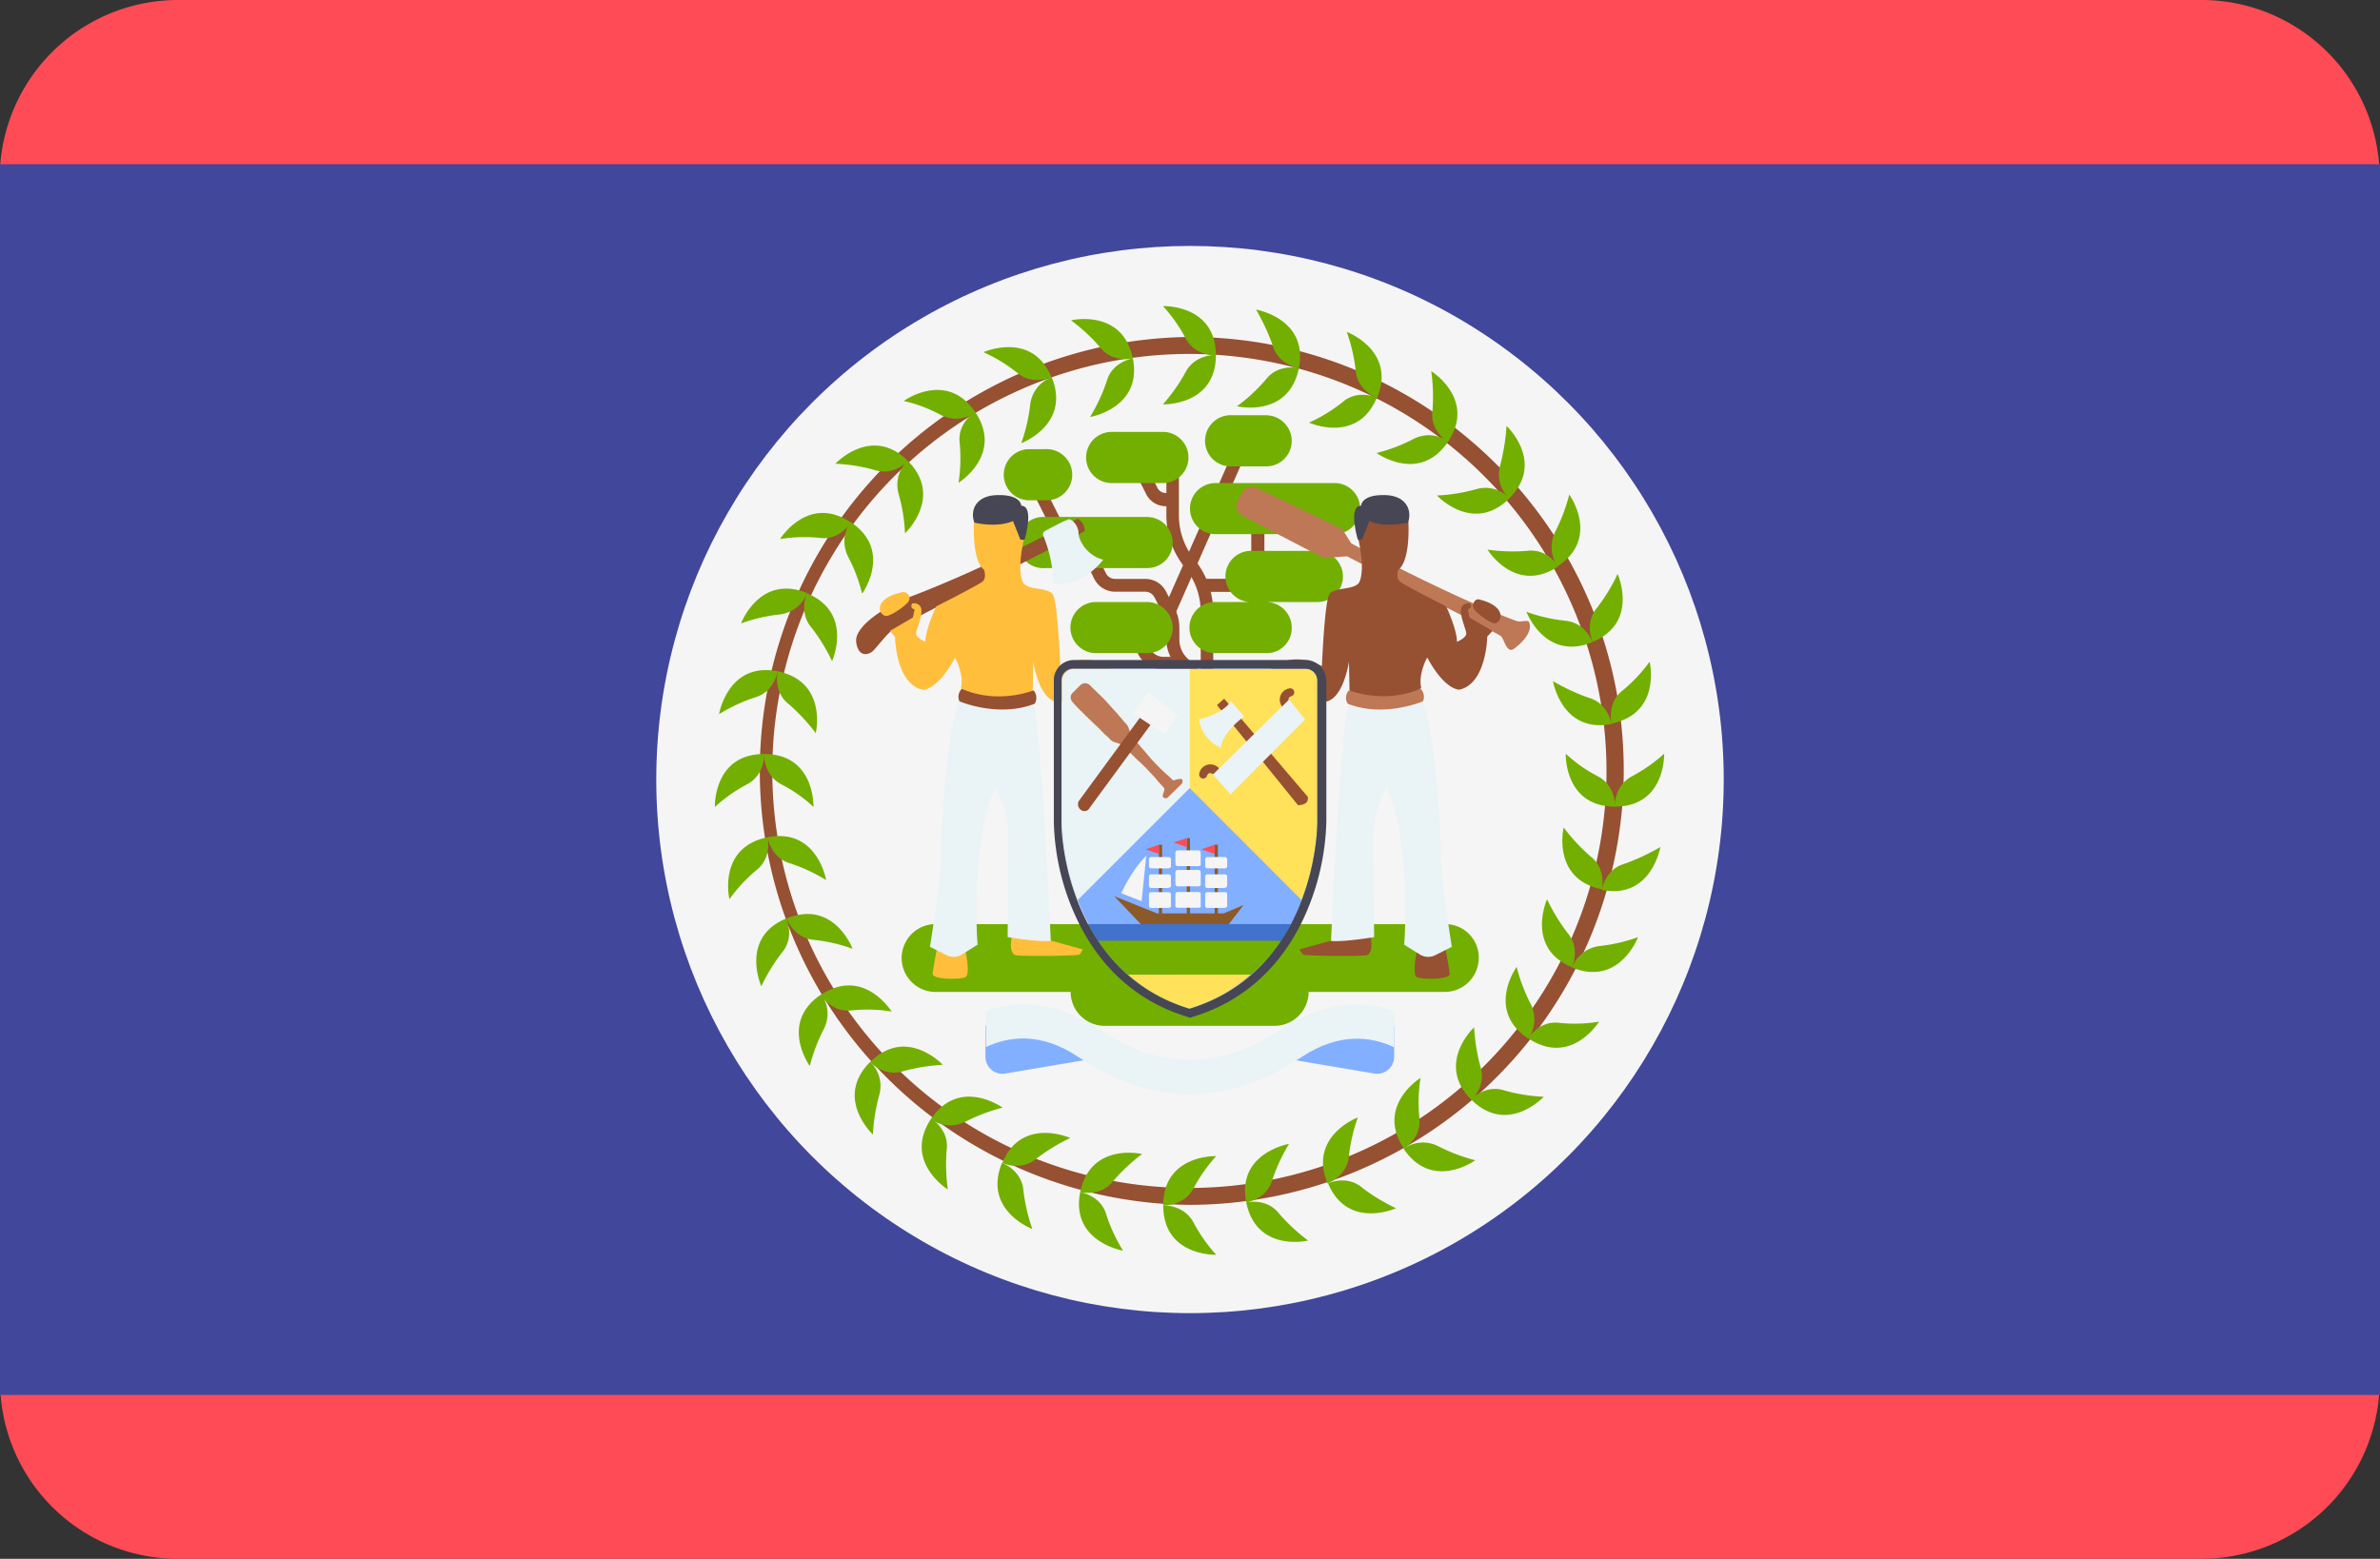<svg xmlns="http://www.w3.org/2000/svg" viewBox="0 0 512 335.42"><rect x="0" y="0" width="512" height="335.42" fill="#333333" stroke="none"/><defs><style>.cls-1{fill:#ff4b55;}.cls-2{fill:#41479b;}.cls-3{fill:#f5f5f5;}.cls-4{fill:#82afff;}.cls-5{fill:#965032;}.cls-6{fill:#73af00;}.cls-7{fill:#be7855;}.cls-8{fill:#ffbe3c;}.cls-9{fill:#eaf3f5;}.cls-10{fill:#464655;}.cls-11{fill:#ffe15a;}.cls-12{fill:#8c5a28;}.cls-13{fill:#4173cd;}</style></defs><title>BZ</title><g id="Layer_2" data-name="Layer 2"><g id="Layer_1-2" data-name="Layer 1"><g id="BZ"><path class="cls-1" d="M511.81,35.33A38.32,38.32,0,0,0,473.6,0H38.27A38.37,38.37,0,0,0,.06,35.33H0V300.16H.13a38.2,38.2,0,0,0,38.14,35.26H473.6a38.33,38.33,0,0,0,38.21-35.32H512V35.33Z"/><path class="cls-2" d="M0,35.33H512V300.16H0Z"/><circle class="cls-3" cx="256" cy="167.74" r="114.82"/><path class="cls-4" d="M234,228l-17.72,3a3.66,3.66,0,0,1-4.29-3.58v-6.72h22V228Zm43.91,0,17.73,3a3.66,3.66,0,0,0,4.28-3.58v-6.72h-22V228Z"/><path class="cls-5" d="M252.29,108.93h-1.47a4.74,4.74,0,0,1-4.29-2.69l-2.69-5.38,2.5-1.21L249,105a2.1,2.1,0,0,0,1.92,1.09h1.48v2.82Z"/><path class="cls-5" d="M226.06,113.59l-4.52-9,2.41-1.21,4.52,9Z"/><path class="cls-5" d="M261,151.23l-7.49-7.49a9,9,0,0,1-2.62-6.2V135a6.25,6.25,0,0,0-.58-2.69l-1.92-3.71a2.22,2.22,0,0,0-2-1.28h-6.53a5,5,0,0,1-4.48-2.82l-2.62-5.31,2.49-1.21,2.63,5.31a2.22,2.22,0,0,0,2,1.28h6.53a5,5,0,0,1,4.48,2.81l1.92,3.72a9.3,9.3,0,0,1,.9,3.9v2.5a5.64,5.64,0,0,0,1.79,4.22l2.81,2.82v-12.8a15.23,15.23,0,0,0-3.39-9.6,17.92,17.92,0,0,1-4-11.33V100.22h2.69v10.63a15.25,15.25,0,0,0,3.39,9.6,17.92,17.92,0,0,1,4,11.33v19.45Z"/><path class="cls-5" d="M254.4,144.13h-4.1a6.18,6.18,0,0,1-5.69-3.91l-1-2.81,2.63-1,1,2.82a3.32,3.32,0,0,0,3.07,2.11h4.1v2.82Z"/><path class="cls-5" d="M252.77,132.22l-2.46-1.09,15.44-35,2.46,1.09Z"/><path class="cls-5" d="M272,127.36H258.69v-2.82h10.49V111.23H272Z"/><path class="cls-6" d="M246.78,140.54h-11a5.5,5.5,0,1,1,0-11h11a5.54,5.54,0,0,1,5.51,5.5A5.46,5.46,0,0,1,246.78,140.54Zm25.6,0h-11a5.5,5.5,0,1,1,0-11h11a5.54,5.54,0,0,1,5.51,5.5A5.38,5.38,0,0,1,272.38,140.54Zm11-11H268.8a5.51,5.51,0,0,1,0-11h14.59a5.54,5.54,0,0,1,5.51,5.5A5.47,5.47,0,0,1,283.39,129.54Zm3.71-14.6H261.5a5.5,5.5,0,0,1,0-11h25.6a5.5,5.5,0,1,1,0,11Zm-14.72-14.59h-7.29a5.51,5.51,0,1,1,0-11h7.29a5.55,5.55,0,0,1,5.51,5.51A5.46,5.46,0,0,1,272.38,100.35Zm-47.55,7.3h-3.71a5.51,5.51,0,0,1,0-11h3.71a5.51,5.51,0,1,1,0,11Zm25.67-3.71h-11a5.51,5.51,0,1,1,0-11h11a5.51,5.51,0,0,1,0,11Zm-3.72,18.3h-22a5.51,5.51,0,1,1,0-11h22a5.55,5.55,0,0,1,5.51,5.51A5.47,5.47,0,0,1,246.78,122.24Zm64.13,76.61H201a7.3,7.3,0,0,0,0,14.59h29.32a7.33,7.33,0,0,0,7.29,7.3h36.61a7.34,7.34,0,0,0,7.3-7.3h29.31a7.33,7.33,0,0,0,7.29-7.3A7.19,7.19,0,0,0,310.91,198.85Z"/><path class="cls-7" d="M328.9,133.82c-.32-.51-1.73.13-2.63-.19-11.07-4.09-25.92-11.58-35.58-16.7l-1.92-3.07L270.4,105a2.39,2.39,0,0,0-3.2,1l-.9,1.6a2.46,2.46,0,0,0,1,3.4l17.47,9.08,5-.38L309,129.6s13.12,6.72,13.83,7.23,1.08,3.2,2.43,3c.83-.32,4.86-3.58,3.65-6Z"/><path class="cls-8" d="M207.62,204.22s1.21,5.38.12,6-7.23.58-7.1-.7,1-5.89,1-5.89l6,.57Zm10.11-2.88s-1,4,1,4.23,13.19.13,13.51-.19a5.45,5.45,0,0,0,.7-1.09l-10.43-2.88h-4.8v-.07Z"/><path class="cls-9" d="M206.27,151s-2.69,6.52-3.71,28.92c-.32,6,.51,4.61-2.5,23.81l3.52,1.79a3.41,3.41,0,0,0,3.33-.12l3.39-2.12s-1.72-21.5,3.78-33.92c0,0,2.88,5.32,2.88,9.28s-.19,23-.19,23,6.4,1.09,9.28.83c0,0-1.79-41.41-3.71-51.07L206.27,151Z"/><path class="cls-5" d="M206.91,148.22a2.39,2.39,0,0,0-.51,2.69s8.38,3.59,16.19.51a2.46,2.46,0,0,0-.19-2.81Zm-11.2-19.77c-4.8,1.79-12,6.21-11.52,9.73s2.88,2.68,3.71,1.79,3-3.59,3.72-4.1,11.9-6.27,11.9-6.27l29.82-15.3a3,3,0,0,0-1.47-2.68c-.19-.07-18.37,10.11-36.16,16.83Z"/><path class="cls-8" d="M209.73,111.17l-.19,1.28s-.52,8.13,2.17,10.17c0,0,.58,1.73-.32,2.5s-10,5.38-10,5.38-2.31,4.92-2.31,7.61c0,0-2.17-.89-2-1.92s1.47-3.9,1.09-5.31a1.55,1.55,0,0,0-1.92-1s-.71.83.51,1.28l-.38,1.72-4.93,2.88,1.09,1.28s.12,10.12,6,11.4c0,0,3.07.19,6.91-6.92,0,0,2,3.52,1.28,6.6,0,0,6.53,3.52,15.43.51l.13-6.21s1.4,9.47,6.08,8.58c0,0,13-5,10.81-6.92-5-4.41-11.07-.7-11.07-.7-.32-6.4-.83-14.72-1.73-15.62-1.41-1.47-5.63-.7-6.4-2.62s-.57-5.31.32-9.22-3.71-6.59-3.71-6.59l-6.91,1.86Z"/><path class="cls-10" d="M209.6,112.45s4.67,1.21,8.32-.32l1.6,4h.9s2.17-7.3-.71-7.3c0,0,0-2.43-5.12-2.3-4.41.06-6,3-5,5.89Z"/><path class="cls-5" d="M304.9,204.22s-1.22,5.38-.13,6,7.23.58,7.1-.7-1-5.89-1-5.89l-6,.57Zm-10.12-2.88s1,4-1,4.23-13.18.13-13.5-.19a5.66,5.66,0,0,1-.71-1.09l10.37-2.88h4.86v-.07Z"/><path class="cls-9" d="M306.11,151s2.69,6.52,3.71,28.92c.32,6-.51,4.61,2.5,23.81l-3.52,1.79a3.41,3.41,0,0,1-3.33-.12l-3.39-2.12s1.73-21.5-3.78-33.92c0,0-2.88,5.32-2.88,9.28s.2,23,.2,23-6.4,1.09-9.28.83c0,0,1.79-41.41,3.71-51.07l16.06-.38Z"/><path class="cls-7" d="M305.6,148.22a2.39,2.39,0,0,1,.51,2.69s-8.38,3.59-16.19.51a2.46,2.46,0,0,1,.19-2.81Z"/><path class="cls-5" d="M302.78,111.17l.2,1.28s.51,8.13-2.18,10.17c0,0-.58,1.73.32,2.5s10,5.38,10,5.38,2.31,4.92,2.31,7.61c0,0,2.17-.89,2-1.92s-1.47-3.9-1.09-5.31a1.55,1.55,0,0,1,1.92-1s.71.83-.51,1.28l.39,1.72,4.92,2.88L319.94,137s-.13,10.12-6,11.4c0,0-3.07.19-6.91-6.92,0,0-2,3.52-1.28,6.6,0,0-6.53,3.52-15.43.51l-.12-6.21s-1.41,9.47-6.08,8.58c0,0-13-5-10.82-6.92,5-4.41,11.07-.7,11.07-.7.32-6.4.83-14.72,1.73-15.62,1.41-1.47,5.63-.7,6.4-2.62s.58-5.31-.32-9.22,3.71-6.59,3.71-6.59l6.91,1.86Z"/><path class="cls-10" d="M302.91,112.45s-4.67,1.21-8.32-.32l-1.6,4h-.89s-2.18-7.3.7-7.3c0,0,0-2.43,5.12-2.3,4.35.06,5.95,3,5,5.89Z"/><path class="cls-9" d="M224.51,115.46a.86.86,0,0,1,.32-1.22s4.61-2.5,5.19-2.5c.89.13,2,1.6,2,3s1.73,4.8,5.31,5.7c0,0-4.48,6.08-10.69,5.18A29.47,29.47,0,0,0,224.51,115.46Z"/><path class="cls-4" d="M231,143.87a2.58,2.58,0,0,0-2.5,2.63v30.27c0,7.29,3.39,33,27.52,40.32,24-7.3,27.52-33,27.52-40.32V146.5a2.53,2.53,0,0,0-2.5-2.63Z"/><path class="cls-11" d="M283.39,176.83V146.56a2.53,2.53,0,0,0-2.49-2.62h-25v25.6L280,193.66A51.1,51.1,0,0,0,283.39,176.83Z"/><path class="cls-9" d="M228.48,176.83V146.56a2.53,2.53,0,0,1,2.5-2.62h25v25.6l-24.13,24.12A49.55,49.55,0,0,1,228.48,176.83Z"/><path class="cls-12" d="M239.68,192.83l6.4,6.72h17.73l3.71-4.8-4.29,1.79H248.9Z"/><path class="cls-3" d="M246.59,184.13l-1,9.79-4.42-1.73C241.22,192.26,243.2,187.52,246.59,184.13Z"/><path class="cls-12" d="M255.3,180.35h.7v16.71h-.7Zm6,1.41h.7V197h-.7Zm-12,0h.7V197h-.7Z"/><path class="cls-3" d="M257.79,195.33h-4.41a.48.48,0,0,1-.52-.51v-2.37a.48.48,0,0,1,.52-.51h4.41a.47.47,0,0,1,.51.51v2.37C258.43,195.14,258.11,195.33,257.79,195.33Zm0-4.61h-4.41a.48.48,0,0,1-.52-.51v-2.5a.48.48,0,0,1,.52-.51h4.41a.47.47,0,0,1,.51.51v2.43C258.43,190.46,258.11,190.72,257.79,190.72Zm0-4.35h-4.41a.48.48,0,0,1-.52-.51v-2.37a.48.48,0,0,1,.52-.51h4.41a.47.47,0,0,1,.51.51v2.37C258.43,186.18,258.11,186.37,257.79,186.37Zm5.7,9h-3.71a.48.48,0,0,1-.52-.51v-2.37a.48.48,0,0,1,.52-.51h3.71a.47.47,0,0,1,.51.51v2.37A.47.47,0,0,1,263.49,195.33Zm0-4.29h-3.71a.48.48,0,0,1-.52-.51v-1.92a.48.48,0,0,1,.52-.51h3.71a.47.47,0,0,1,.51.51v1.92A.47.47,0,0,1,263.49,191Zm0-4.22h-3.71a.48.48,0,0,1-.52-.52v-1.4a.48.48,0,0,1,.52-.52h3.71a.48.48,0,0,1,.51.52v1.4a.52.52,0,0,1-.5.52Zm-12.1,8.51h-3.71a.47.47,0,0,1-.51-.51v-2.37a.47.47,0,0,1,.51-.51h3.71a.47.47,0,0,1,.51.51v2.37C252,195.14,251.71,195.33,251.39,195.33Zm0-4.29h-3.71a.47.47,0,0,1-.51-.51v-1.92a.47.47,0,0,1,.51-.51h3.71a.47.47,0,0,1,.51.51v1.92C252,190.85,251.71,191,251.39,191Zm0-4.22h-3.71a.48.48,0,0,1-.51-.52v-1.4a.48.48,0,0,1,.51-.52h3.71a.48.48,0,0,1,.51.52v1.4C252,186.56,251.71,186.82,251.39,186.82Z"/><path class="cls-1" d="M261.31,181.76v2l-2.88-1Zm-12,0v2l-2.88-1Zm6-1.41v1.92l-2.88-1Z"/><path class="cls-13" d="M277.7,198.85H234.11a38.9,38.9,0,0,0,2.18,3.71h39.29A37.71,37.71,0,0,0,277.7,198.85Z"/><path class="cls-6" d="M275.58,202.43H236.29a36.19,36.19,0,0,0,6.4,7.3h26.43a36.36,36.36,0,0,0,6.46-7.3Z"/><path class="cls-11" d="M242.69,209.73A35,35,0,0,0,255.87,217a34.51,34.51,0,0,0,13.19-7.29Z"/><path class="cls-7" d="M251.2,171.65a1.87,1.87,0,0,1-.58.13c-.19-.13-.7-.13-.38-1,.13-.38.38-1,.19-1.21s-.32-.39-.51-.58a16.23,16.23,0,0,1-1.28-1.47c-1-1.09-2.11-2.31-3.39-3.52-.71-.58-1.28-1.22-2-1.92s-1.4-1.28-2.17-1.92a9.79,9.79,0,0,0-1.47-.51,2.56,2.56,0,0,1-1.09-.9,19,19,0,0,1-2-1.92c-1.28-1.22-2.49-2.37-3.52-3.39s-1.79-1.79-2.3-2.43a1.37,1.37,0,0,1,.13-2l1.6-1.6a1.47,1.47,0,0,1,2,0c.58.58,1.41,1.41,2.43,2.37s2.12,2.3,3.33,3.58c.58.71,1.22,1.41,1.79,2.12a3.18,3.18,0,0,1,.84,1.21c.19.51.32,1.09.51,1.47a18.58,18.58,0,0,0,1.79,2.18c.58.7,1.22,1.41,1.79,2.11A39.11,39.11,0,0,0,250.3,166c.52.51,1,.89,1.41,1.28l.58.57c.13.19.7-.13,1.21-.19.9-.19.9.19.9.38a1.44,1.44,0,0,1-.13.58l-3.07,3Z"/><path class="cls-5" d="M233.28,174.53a1.34,1.34,0,0,1-.83-.32,1.47,1.47,0,0,1-.32-1.92l13-17.73a1.46,1.46,0,0,1,1.92-.32,1.49,1.49,0,0,1,.32,1.92l-13,17.73A1.19,1.19,0,0,1,233.28,174.53Z"/><path class="cls-3" d="M243.71,153.47,250.5,158l2.88-4-6.28-5.06Z"/><path class="cls-5" d="M261.82,151.74l17.41,21.51s2.43.13,2.11-1.79l-18-21.12-1.54,1.4Z"/><path class="cls-9" d="M257.92,154.75s4.93-.89,6.91-3.9l2.82,3.33s-4.61,3.2-5,6.72A7.88,7.88,0,0,1,257.92,154.75Z"/><path class="cls-5" d="M276.67,152.58a1.1,1.1,0,0,1-.83-.52,2.44,2.44,0,0,1,1.41-3.9.87.87,0,1,1,.51,1.66.92.92,0,0,0-.51.39c-.13.19,0,.57.19,1a.88.88,0,0,1-.38,1.22c-.07.13-.26.13-.39.13ZM262.4,165.82a1.09,1.09,0,0,0-.51-.83A2.45,2.45,0,0,0,258,166.4a.9.9,0,0,0,.58,1.09.88.88,0,0,0,1.09-.58.9.9,0,0,1,.38-.51c.19-.13.58,0,1,.19a.88.88,0,0,0,1.21-.38c.13-.07.13-.26.13-.39Z"/><path class="cls-9" d="M277.31,150.53l-16.38,16.13,3.77,4.28,16.07-16.12Z"/><path class="cls-8" d="M194.11,127.42a1.33,1.33,0,0,1,1.09,2.31c-1,1.09-3.9,3-4.67,2.81C188.93,132.22,187.78,128.83,194.11,127.42Z"/><path class="cls-5" d="M318.27,129c-1-.32-1.92,1.22-1,2.3s3.58,3,4.41,2.82C323.2,133.76,324.1,130.43,318.27,129Z"/><path class="cls-10" d="M280.9,143.87a2.57,2.57,0,0,1,2.49,2.63v30.27c0,7.29-3.39,33-27.52,40.32-24-7.3-27.52-33-27.52-40.32V146.5a2.53,2.53,0,0,1,2.5-2.63h50m0-1.85H231a4.33,4.33,0,0,0-4.29,4.48v30.27a51.33,51.33,0,0,0,4.93,20.93c5,10.62,13.18,17.92,23.87,21.12l.51.19.51-.19c10.69-3.2,18.88-10.5,23.87-21.12a52.44,52.44,0,0,0,4.93-20.93V146.5A4.56,4.56,0,0,0,280.9,142Z"/><path class="cls-9" d="M299.9,217.54c-7.8-2.63-16.12-1.41-24,3.77C265.79,228,259.2,228,256,228s-9.92,0-19.9-6.72c-7.88-5.18-16.2-6.53-24-3.77v7.8C217,223,223.87,222,232,227.46c11.9,7.87,20.42,7.87,24,7.87s12.1,0,24-7.87c8.13-5.38,15-4.42,19.9-2.12Z"/><path class="cls-5" d="M255.87,259.26a93.38,93.38,0,0,1,0-186.75c51.46,0,93.44,41.86,93.44,93.31a93.59,93.59,0,0,1-93.44,93.44Zm0-183.1a89.73,89.73,0,1,0,89.73,89.66,89.8,89.8,0,0,0-89.73-89.66Z"/><path class="cls-6" d="M153.79,173.63s-.38-11.39,10.63-11.39c0,0,.19,4.48-3.72,6.53a33.88,33.88,0,0,0-6.91,4.86Z"/><path class="cls-6" d="M175,173.63s.38-11.39-10.63-11.39c0,0-.19,4.48,3.71,6.53a30.33,30.33,0,0,1,6.92,4.86Zm183-11.45s.38,11.39-10.63,11.39c0,0-.19-4.48,3.71-6.53a34.07,34.07,0,0,0,6.92-4.86Z"/><path class="cls-6" d="M336.83,162.18s-.38,11.39,10.63,11.39c0,0,.19-4.48-3.72-6.53a30.42,30.42,0,0,1-6.91-4.86ZM261.63,270s-11.39.38-11.39-10.63c0,0,4.48-.19,6.53,3.71a34.36,34.36,0,0,0,4.86,6.92Z"/><path class="cls-6" d="M261.63,248.77s-11.39-.39-11.39,10.62c0,0,4.48.19,6.53-3.71a34.49,34.49,0,0,1,4.86-6.91ZM250.18,65.86s11.39-.39,11.39,10.62c0,0-4.48.19-6.53-3.71a32.69,32.69,0,0,0-4.86-6.91Z"/><path class="cls-6" d="M250.18,87s11.39.38,11.39-10.62c0,0-4.48-.2-6.53,3.71A37.1,37.1,0,0,1,250.18,87Zm-62.4,157.12s-8.39-7.81-.58-15.62a7.17,7.17,0,0,1,1.92,7.24A40.2,40.2,0,0,0,187.78,244.16Z"/><path class="cls-6" d="M202.82,229.12s-7.81-8.38-15.62-.58c0,0,3,3.33,7.23,1.92a41,41,0,0,1,8.39-1.34ZM324.1,91.65s8.38,7.81.57,15.61a7.15,7.15,0,0,1-1.92-7.23,45.54,45.54,0,0,0,1.35-8.38Z"/><path class="cls-6" d="M309.12,106.62s7.81,8.39,15.62.58a7.17,7.17,0,0,0-7.24-1.92A37.22,37.22,0,0,1,309.12,106.62ZM332.1,236s-7.81,8.39-15.62.58c0,0,3-3.33,7.23-1.92A37.27,37.27,0,0,0,332.1,236Z"/><path class="cls-6" d="M317.12,221.06s-8.38,7.8-.58,15.61c0,0,3.33-3,1.92-7.23a41,41,0,0,1-1.34-8.38ZM179.71,99.78s7.81-8.39,15.62-.58c0,0-3,3.33-7.23,1.92A37.27,37.27,0,0,0,179.71,99.78Z"/><path class="cls-6" d="M194.69,114.75s8.38-7.81.57-15.61a7.17,7.17,0,0,0-1.92,7.23A36.34,36.34,0,0,1,194.69,114.75Zm-30.91,97.47s-4.68-10.43,5.37-14.59c0,0,1.92,4.1-1,7.43A40.59,40.59,0,0,0,163.78,212.22Z"/><path class="cls-6" d="M183.42,204.16s-4-10.69-14.2-6.53c0,0,1.47,4.23,5.88,4.61a35.43,35.43,0,0,1,8.32,1.92ZM348,123.52s4.67,10.43-5.37,14.59c0,0-1.92-4.09,1-7.42a38.72,38.72,0,0,0,4.35-7.17Z"/><path class="cls-6" d="M328.38,131.65s4,10.69,14.21,6.53c0,0-1.47-4.23-5.89-4.61A35.58,35.58,0,0,1,328.38,131.65ZM300.29,260s-10.37,4.67-14.59-5.37c0,0,4.09-1.92,7.42,1a40.9,40.9,0,0,0,7.17,4.35Z"/><path class="cls-6" d="M292.1,240.45s-10.69,4-6.53,14.21c0,0,4.22-1.48,4.61-5.89A38,38,0,0,1,292.1,240.45ZM211.58,75.78s10.44-4.68,14.6,5.37c0,0-4.1,1.92-7.43-1A34.6,34.6,0,0,0,211.58,75.78Z"/><path class="cls-6" d="M219.71,95.36s10.69-4,6.53-14.21A7.23,7.23,0,0,0,221.63,87a37,37,0,0,1-1.92,8.32Zm2.37,169.09s-10.69-4-6.53-14.21c0,0,4.23,1.47,4.61,5.89A38.64,38.64,0,0,0,222.08,264.45Z"/><path class="cls-6" d="M230.21,244.86s-10.43-4.67-14.59,5.38c0,0,4.09,1.92,7.42-1a41.23,41.23,0,0,1,7.17-4.36ZM289.73,71.42s10.69,4,6.53,14.21c0,0-4.23-1.47-4.61-5.89a37.62,37.62,0,0,0-1.92-8.32Z"/><path class="cls-6" d="M281.6,90.94s10.43,4.68,14.59-5.37c0,0-4.09-1.92-7.42,1A33.6,33.6,0,0,1,281.6,90.94Zm70.78,110.72s-4,10.69-14.2,6.53a7.23,7.23,0,0,1,5.88-4.61,36.84,36.84,0,0,0,8.32-1.92Z"/><path class="cls-6" d="M332.8,193.54s-4.67,10.43,5.38,14.59c0,0,1.92-4.1-1-7.43a40.59,40.59,0,0,1-4.35-7.16Zm-173.38-59.4s4-10.68,14.21-6.52a7.21,7.21,0,0,1-5.89,4.6,35.24,35.24,0,0,0-8.32,1.92Z"/><path class="cls-6" d="M179,142.27s4.67-10.43-5.38-14.59c0,0-1.92,4.1,1,7.42A38.72,38.72,0,0,1,179,142.27Zm-22.08,51.2s-2.63-11.07,8.19-13.31c0,0,1.09,4.42-2.43,7.1A34.39,34.39,0,0,0,156.93,193.47Z"/><path class="cls-6" d="M177.73,189.38s-1.92-11.33-12.61-9.22c0,0,.7,4.48,4.93,5.63a36.7,36.7,0,0,1,7.68,3.59Zm177.15-47s2.62,11.07-8.19,13.31c0,0-1.09-4.42,2.37-7.11a33.08,33.08,0,0,0,5.82-6.2Z"/><path class="cls-6" d="M334.08,146.56s1.92,11.33,12.61,9.22c0,0-.71-4.48-4.93-5.64A45.09,45.09,0,0,1,334.08,146.56ZM281.41,266.94s-11.07,2.63-13.31-8.19c0,0,4.41-1.09,7.1,2.43a40.14,40.14,0,0,0,6.21,5.76Z"/><path class="cls-6" d="M277.31,246.14s-11.33,1.92-9.21,12.61c0,0,4.48-.7,5.63-4.93A36.89,36.89,0,0,1,277.31,246.14ZM230.4,68.93s11.07-2.63,13.31,8.19c0,0-4.41,1.09-7.1-2.43A37,37,0,0,0,230.4,68.93Z"/><path class="cls-6" d="M234.5,89.73s11.32-1.92,9.21-12.61c0,0-4.48.7-5.63,4.93a38.67,38.67,0,0,1-3.58,7.68ZM203.9,255.94s-9.72-6-3.58-15.24c0,0,3.9,2.31,3.33,6.72A39.17,39.17,0,0,0,203.9,255.94Z"/><path class="cls-6" d="M215.68,238.34s-9.28-6.72-15.42,2.49a7.2,7.2,0,0,0,7.48.51,38.43,38.43,0,0,1,7.94-3ZM307.9,79.87s9.73,6,3.59,15.23c0,0-3.91-2.3-3.33-6.72A38.81,38.81,0,0,0,307.9,79.87Z"/><path class="cls-6" d="M296.13,97.47s9.28,6.72,15.42-2.49a7.23,7.23,0,0,0-7.49-.52A34.48,34.48,0,0,1,296.13,97.47ZM344,219.84s-6,9.73-15.23,3.58c0,0,2.3-3.9,6.72-3.32A32.24,32.24,0,0,0,344,219.84Z"/><path class="cls-6" d="M326.27,208.06s-6.72,9.28,2.5,15.43a7.22,7.22,0,0,0,.51-7.49A37.25,37.25,0,0,1,326.27,208.06ZM167.81,116s6-9.73,15.23-3.59c0,0-2.3,3.91-6.72,3.33A32,32,0,0,0,167.81,116Z"/><path class="cls-6" d="M185.47,127.74s6.72-9.28-2.49-15.42a7.23,7.23,0,0,0-.52,7.49,34.48,34.48,0,0,1,3,7.93ZM174.21,229.38s-6.72-9.28,2.49-15.43a7.23,7.23,0,0,1,.52,7.49A36.66,36.66,0,0,0,174.21,229.38Z"/><path class="cls-6" d="M191.81,217.66s-6-9.72-15.23-3.58c0,0,2.3,3.9,6.72,3.33A32,32,0,0,1,191.81,217.66ZM337.6,106.43s6.72,9.28-2.5,15.43a7.24,7.24,0,0,1-.51-7.49,38.73,38.73,0,0,0,3-7.94Z"/><path class="cls-6" d="M320,118.27s6,9.73,15.23,3.59c0,0-2.3-3.91-6.72-3.33A39.08,39.08,0,0,1,320,118.27Zm-2.62,131.39s-9.28,6.72-15.43-2.49a7.22,7.22,0,0,1,7.49-.51A38.43,38.43,0,0,0,317.38,249.66Z"/><path class="cls-6" d="M305.6,231.94s-9.73,6-3.58,15.23c0,0,3.9-2.31,3.32-6.72A32.2,32.2,0,0,1,305.6,231.94ZM194.43,86.27s9.28-6.72,15.43,2.5a7.22,7.22,0,0,1-7.49.51,30.81,30.81,0,0,0-7.94-3Z"/><path class="cls-6" d="M206.21,103.87s9.73-6,3.58-15.23c0,0-3.9,2.3-3.33,6.72A35,35,0,0,1,206.21,103.87ZM241.6,269.12s-11.33-1.92-9.22-12.61c0,0,4.48.71,5.64,4.93A35,35,0,0,0,241.6,269.12Z"/><path class="cls-6" d="M245.7,248.32s-11.08-2.62-13.32,8.19c0,0,4.42,1.09,7.11-2.37a38.24,38.24,0,0,1,6.21-5.82Zm24.51-181.7s11.33,1.92,9.21,12.61c0,0-4.48-.7-5.63-4.93a45.52,45.52,0,0,0-3.58-7.68Z"/><path class="cls-6" d="M266.11,87.42s11.07,2.63,13.31-8.19c0,0-4.41-1.09-7.1,2.43A36.66,36.66,0,0,1,266.11,87.42Zm91.07,94.85s-1.92,11.33-12.6,9.22c0,0,.7-4.48,4.92-5.63A47.87,47.87,0,0,0,357.18,182.27Z"/><path class="cls-6" d="M336.38,178.05s-2.62,11.07,8.2,13.31c0,0,1.08-4.42-2.44-7.1a40.25,40.25,0,0,1-5.76-6.21ZM154.69,153.66s1.92-11.32,12.61-9.21c0,0-.71,4.48-4.93,5.63a36.61,36.61,0,0,0-7.68,3.58Z"/><path class="cls-6" d="M175.49,157.76s2.62-11.07-8.19-13.31c0,0-1.09,4.41,2.43,7.1A40.7,40.7,0,0,1,175.49,157.76Z"/></g></g></g></svg>